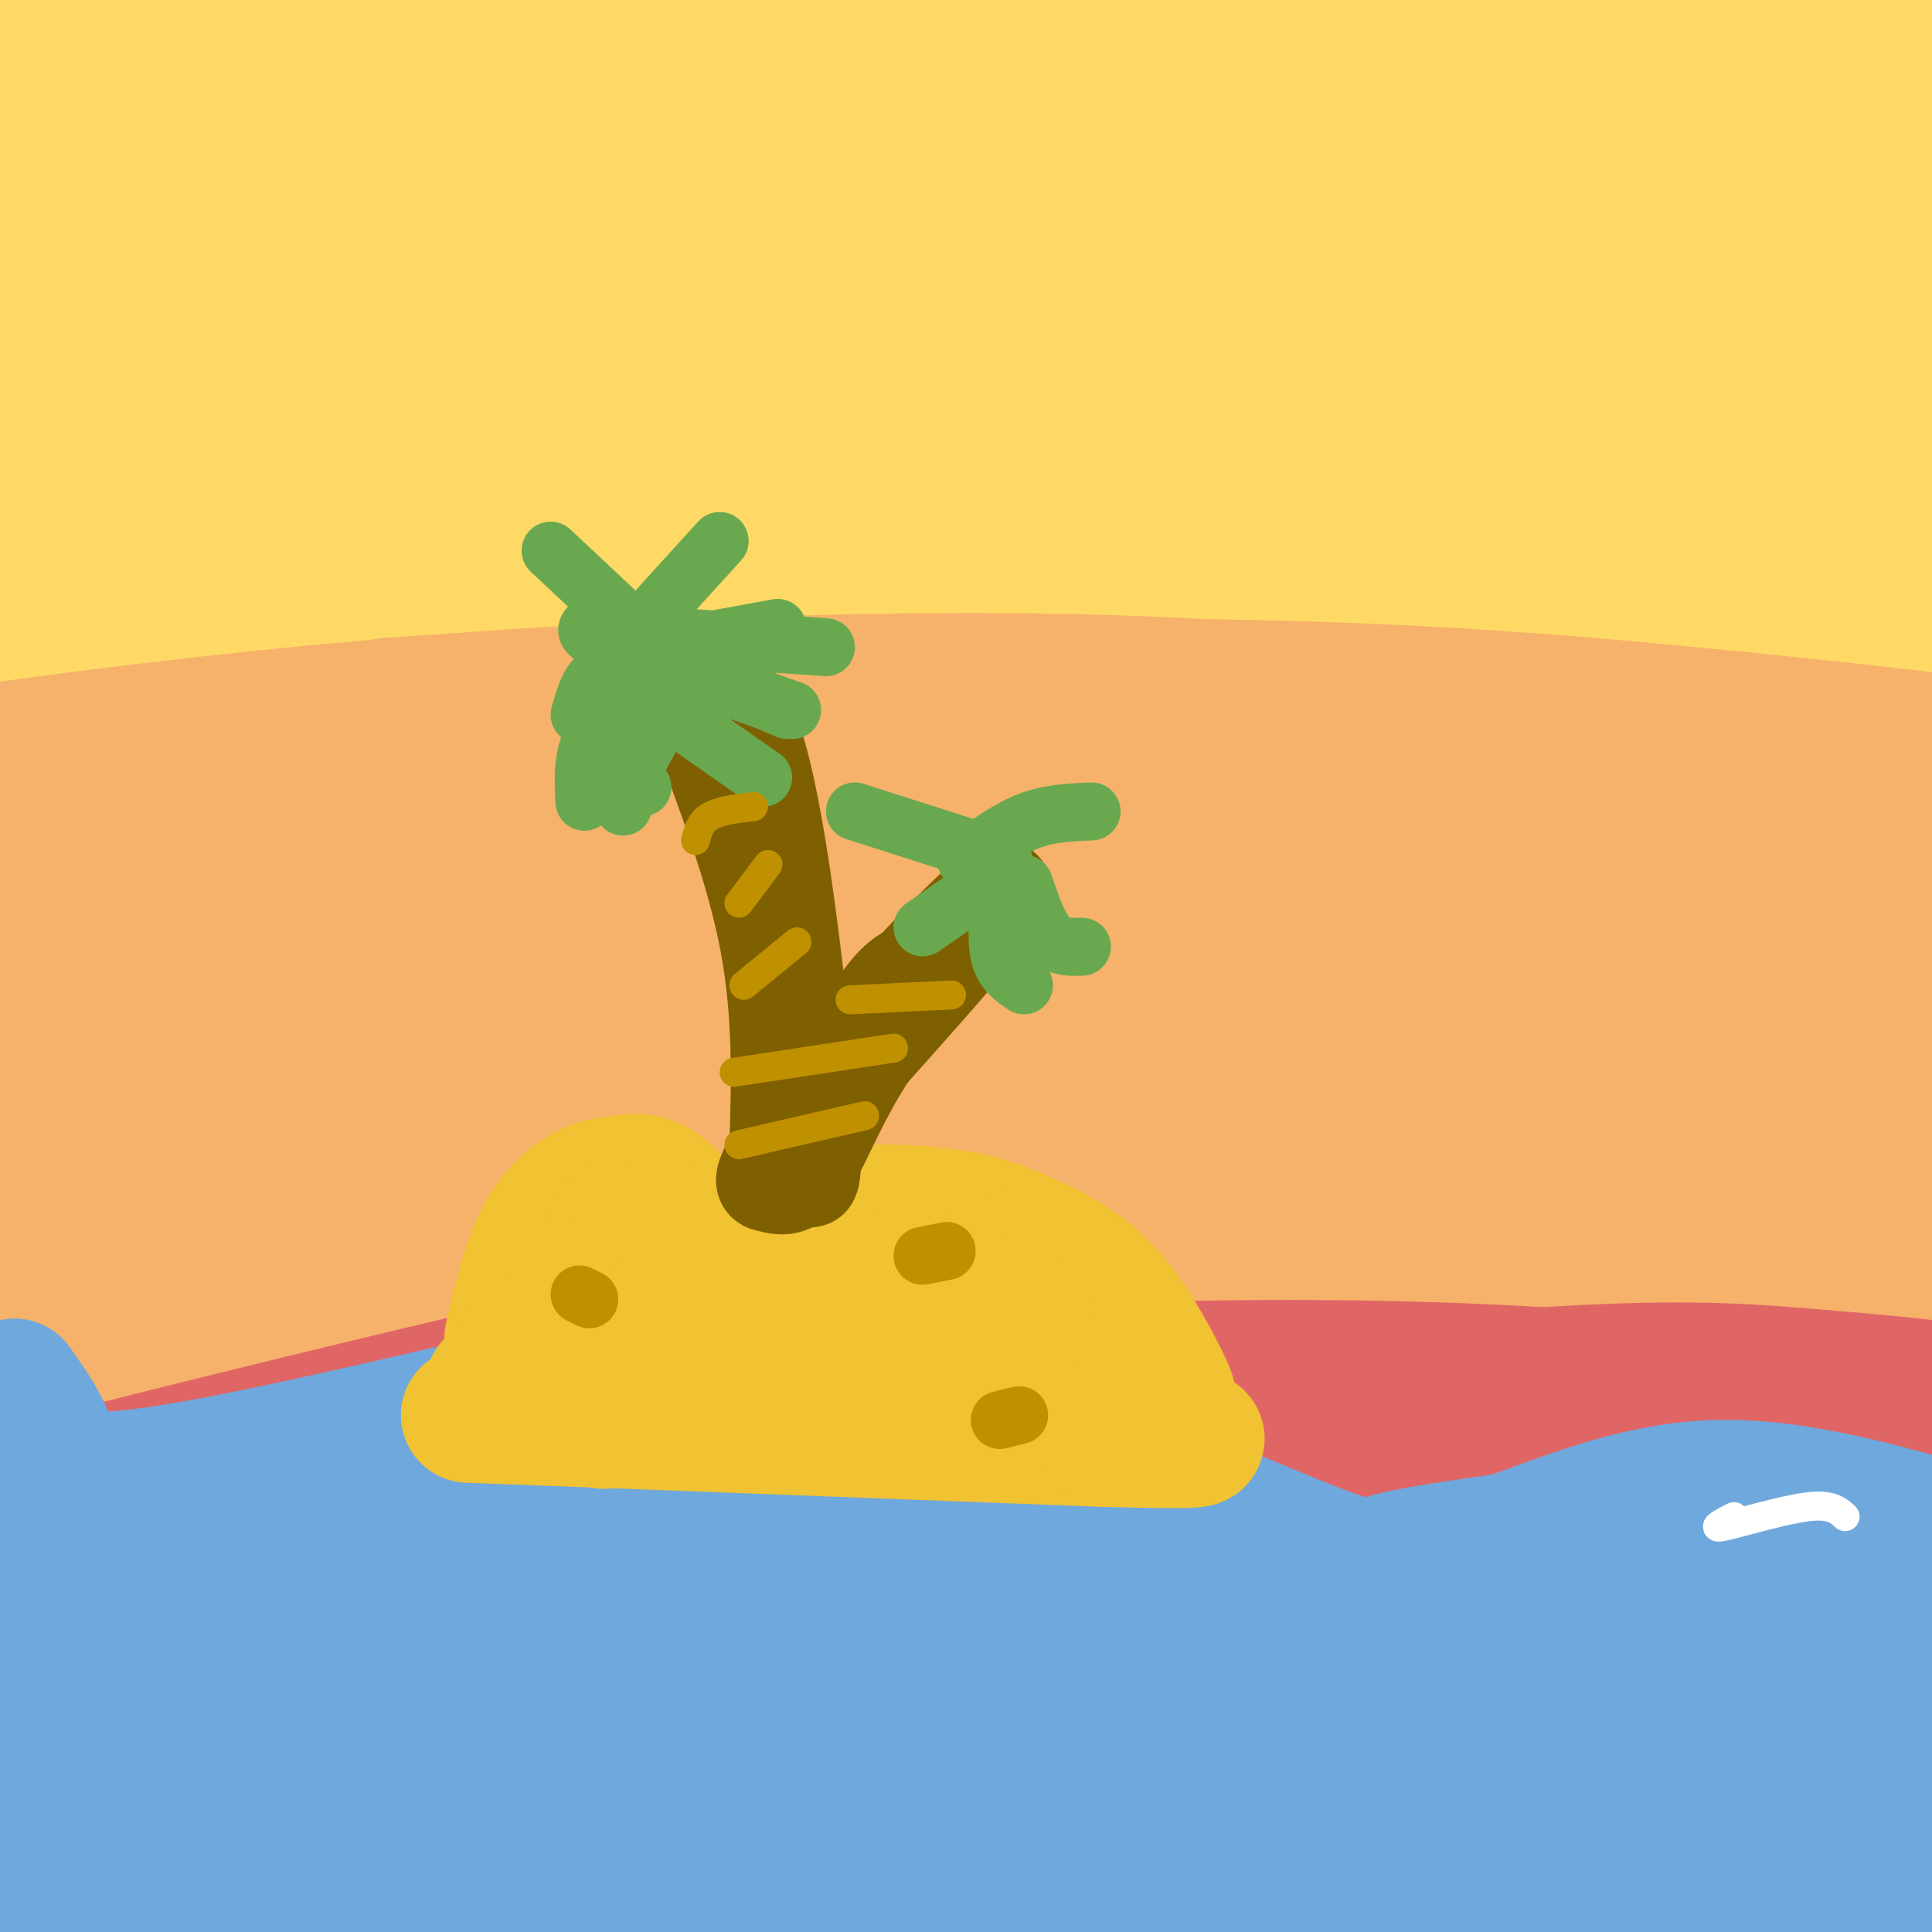 <svg viewBox='0 0 400 400' version='1.1' xmlns='http://www.w3.org/2000/svg' xmlns:xlink='http://www.w3.org/1999/xlink'><rect x="0" y="0" width="400" height="400" fill="#333333" stroke="none"/><g fill='none' stroke='rgb(255,217,102)' stroke-width='28' stroke-linecap='round' stroke-linejoin='round'><path d='M85,24c-73.884,1.864 -147.768,3.729 -85,4c62.768,0.271 262.188,-1.050 326,-3c63.812,-1.950 -7.984,-4.528 -36,-7c-28.016,-2.472 -12.252,-4.837 -74,-2c-61.748,2.837 -201.007,10.876 -243,12c-41.993,1.124 13.280,-4.668 69,-9c55.720,-4.332 111.886,-7.205 144,-9c32.114,-1.795 40.175,-2.513 63,-2c22.825,0.513 60.412,2.256 98,4'/><path d='M347,12c20.534,1.000 22.871,1.502 8,0c-14.871,-1.502 -46.948,-5.006 -90,-7c-43.052,-1.994 -97.080,-2.477 -155,-1c-57.920,1.477 -119.733,4.916 -119,4c0.733,-0.916 64.013,-6.186 151,-5c86.987,1.186 197.682,8.827 237,10c39.318,1.173 7.258,-4.124 -35,-7c-42.258,-2.876 -94.715,-3.331 -142,-1c-47.285,2.331 -89.400,7.448 -125,14c-35.600,6.552 -64.687,14.540 -76,19c-11.313,4.460 -4.854,5.393 -9,7c-4.146,1.607 -18.899,3.888 21,3c39.899,-0.888 134.449,-4.944 229,-9'/><path d='M242,39c43.223,-1.874 36.780,-2.059 72,1c35.220,3.059 112.102,9.363 110,8c-2.102,-1.363 -83.189,-10.392 -132,-14c-48.811,-3.608 -65.347,-1.795 -100,0c-34.653,1.795 -87.422,3.571 -145,8c-57.578,4.429 -119.964,11.512 -75,10c44.964,-1.512 197.277,-11.620 301,-13c103.723,-1.380 158.855,5.969 176,7c17.145,1.031 -3.696,-4.257 -29,-8c-25.304,-3.743 -55.071,-5.941 -75,-8c-19.929,-2.059 -30.019,-3.977 -96,-3c-65.981,0.977 -187.852,4.851 -205,3c-17.148,-1.851 70.426,-9.425 158,-17'/><path d='M202,13c51.573,-3.592 101.506,-4.071 146,-1c44.494,3.071 83.549,9.691 79,11c-4.549,1.309 -52.701,-2.694 -107,-4c-54.299,-1.306 -114.743,0.083 -166,4c-51.257,3.917 -93.325,10.361 -122,15c-28.675,4.639 -43.956,7.474 -65,13c-21.044,5.526 -47.851,13.744 -58,18c-10.149,4.256 -3.640,4.551 5,5c8.640,0.449 19.411,1.051 62,-3c42.589,-4.051 116.995,-12.754 161,-17c44.005,-4.246 57.610,-4.036 88,-4c30.390,0.036 77.566,-0.104 121,2c43.434,2.104 83.126,6.450 98,7c14.874,0.550 4.930,-2.698 -16,-6c-20.930,-3.302 -52.846,-6.659 -81,-9c-28.154,-2.341 -52.546,-3.665 -79,-4c-26.454,-0.335 -54.970,0.319 -80,1c-25.030,0.681 -46.575,1.389 -74,4c-27.425,2.611 -60.730,7.126 -83,11c-22.270,3.874 -33.506,7.107 -38,9c-4.494,1.893 -2.247,2.447 0,3'/><path d='M-7,68c44.341,-1.512 155.193,-6.791 217,-9c61.807,-2.209 74.570,-1.347 109,2c34.430,3.347 90.528,9.178 104,9c13.472,-0.178 -15.681,-6.364 -47,-10c-31.319,-3.636 -64.804,-4.723 -106,-5c-41.196,-0.277 -90.104,0.257 -161,8c-70.896,7.743 -163.779,22.694 -149,23c14.779,0.306 137.219,-14.035 201,-19c63.781,-4.965 68.902,-0.554 80,1c11.098,1.554 28.174,0.250 75,6c46.826,5.750 123.401,18.555 129,19c5.599,0.445 -59.778,-11.468 -99,-17c-39.222,-5.532 -52.291,-4.682 -75,-5c-22.709,-0.318 -55.060,-1.805 -95,0c-39.940,1.805 -87.470,6.903 -135,12'/><path d='M41,83c-32.877,4.621 -47.570,10.174 -52,13c-4.430,2.826 1.404,2.927 3,4c1.596,1.073 -1.045,3.120 48,0c49.045,-3.120 149.777,-11.406 205,-15c55.223,-3.594 64.937,-2.497 108,1c43.063,3.497 119.475,9.393 112,10c-7.475,0.607 -98.836,-4.075 -133,-7c-34.164,-2.925 -11.129,-4.094 -79,0c-67.871,4.094 -226.648,13.452 -249,14c-22.352,0.548 91.721,-7.712 136,-12c44.279,-4.288 18.766,-4.603 68,0c49.234,4.603 173.217,14.124 206,14c32.783,-0.124 -25.633,-9.893 -63,-15c-37.367,-5.107 -53.683,-5.554 -70,-6'/><path d='M281,84c-25.408,-1.272 -53.928,-1.452 -79,-1c-25.072,0.452 -46.696,1.537 -76,4c-29.304,2.463 -66.287,6.303 -94,11c-27.713,4.697 -46.155,10.252 -61,15c-14.845,4.748 -26.093,8.688 13,6c39.093,-2.688 128.528,-12.006 226,-12c97.472,0.006 202.981,9.335 224,10c21.019,0.665 -42.451,-7.335 -80,-11c-37.549,-3.665 -49.179,-2.996 -63,-3c-13.821,-0.004 -29.835,-0.681 -71,3c-41.165,3.681 -107.480,11.720 -160,20c-52.520,8.280 -91.244,16.802 -70,15c21.244,-1.802 102.457,-13.926 148,-19c45.543,-5.074 55.415,-3.097 71,-3c15.585,0.097 36.881,-1.687 72,0c35.119,1.687 84.059,6.843 133,12'/><path d='M414,131c31.076,3.033 42.267,4.615 28,2c-14.267,-2.615 -53.993,-9.428 -81,-13c-27.007,-3.572 -41.296,-3.902 -61,-4c-19.704,-0.098 -44.824,0.037 -69,1c-24.176,0.963 -47.408,2.753 -71,5c-23.592,2.247 -47.544,4.951 -92,14c-44.456,9.049 -109.416,24.443 -124,29c-14.584,4.557 21.208,-1.721 57,-8'/></g>
<g fill='none' stroke='rgb(246,178,107)' stroke-width='28' stroke-linecap='round' stroke-linejoin='round'><path d='M3,169c-2.297,-0.638 -4.593,-1.277 -3,0c1.593,1.277 7.076,4.469 19,3c11.924,-1.469 30.291,-7.598 69,-12c38.709,-4.402 97.762,-7.075 137,-8c39.238,-0.925 58.662,-0.102 87,3c28.338,3.102 65.591,8.482 81,10c15.409,1.518 8.974,-0.827 -11,-5c-19.974,-4.173 -53.488,-10.173 -87,-14c-33.512,-3.827 -67.024,-5.479 -108,-5c-40.976,0.479 -89.417,3.091 -136,8c-46.583,4.909 -91.310,12.117 -86,12c5.310,-0.117 60.655,-7.558 116,-15'/><path d='M81,146c47.373,-3.371 107.805,-4.299 152,-4c44.195,0.299 72.152,1.826 107,5c34.848,3.174 76.585,7.995 73,8c-3.585,0.005 -52.492,-4.808 -97,-6c-44.508,-1.192 -84.616,1.236 -123,4c-38.384,2.764 -75.046,5.863 -123,12c-47.954,6.137 -107.202,15.311 -99,15c8.202,-0.311 83.854,-10.109 128,-14c44.146,-3.891 56.787,-1.875 67,-2c10.213,-0.125 17.999,-2.390 69,0c51.001,2.390 145.217,9.434 158,10c12.783,0.566 -55.866,-5.348 -92,-8c-36.134,-2.652 -39.753,-2.044 -70,1c-30.247,3.044 -87.124,8.522 -144,14'/><path d='M87,181c-63.834,8.380 -151.418,22.331 -121,22c30.418,-0.331 178.839,-14.943 244,-21c65.161,-6.057 47.062,-3.560 80,0c32.938,3.560 116.912,8.181 137,8c20.088,-0.181 -23.709,-5.165 -55,-8c-31.291,-2.835 -50.075,-3.522 -72,-4c-21.925,-0.478 -46.989,-0.746 -88,2c-41.011,2.746 -97.967,8.505 -128,12c-30.033,3.495 -33.142,4.725 -68,11c-34.858,6.275 -101.466,17.594 -67,16c34.466,-1.594 170.006,-16.101 230,-23c59.994,-6.899 44.443,-6.191 90,-3c45.557,3.191 152.221,8.866 177,9c24.779,0.134 -32.329,-5.272 -68,-8c-35.671,-2.728 -49.906,-2.780 -72,-2c-22.094,0.780 -52.047,2.390 -82,4'/><path d='M224,196c-38.988,3.363 -95.457,9.771 -146,17c-50.543,7.229 -95.159,15.279 -72,14c23.159,-1.279 114.092,-11.888 165,-17c50.908,-5.112 61.792,-4.726 84,-4c22.208,0.726 55.739,1.792 78,3c22.261,1.208 33.252,2.557 60,6c26.748,3.443 69.254,8.980 43,9c-26.254,0.020 -121.268,-5.478 -178,-7c-56.732,-1.522 -75.182,0.933 -130,9c-54.818,8.067 -146.005,21.746 -147,23c-0.995,1.254 88.202,-9.918 142,-15c53.798,-5.082 72.197,-4.074 91,-5c18.803,-0.926 38.009,-3.784 95,0c56.991,3.784 151.767,14.211 180,16c28.233,1.789 -10.076,-5.060 -47,-10c-36.924,-4.940 -72.462,-7.970 -108,-11'/><path d='M334,224c-51.586,-0.732 -126.553,2.938 -179,8c-52.447,5.062 -82.376,11.518 -109,18c-26.624,6.482 -49.943,12.991 -72,18c-22.057,5.009 -42.852,8.517 0,3c42.852,-5.517 149.353,-20.058 209,-26c59.647,-5.942 72.442,-3.284 88,-3c15.558,0.284 33.879,-1.807 80,2c46.121,3.807 120.044,13.510 117,15c-3.044,1.490 -83.053,-5.235 -137,-8c-53.947,-2.765 -81.831,-1.571 -121,2c-39.169,3.571 -89.624,9.519 -140,18c-50.376,8.481 -100.673,19.493 -70,16c30.673,-3.493 142.314,-21.493 209,-29c66.686,-7.507 88.415,-4.521 126,-1c37.585,3.521 91.024,7.577 122,11c30.976,3.423 39.488,6.211 48,9'/><path d='M505,277c-34.196,-2.425 -143.687,-12.988 -214,-15c-70.313,-2.012 -101.448,4.526 -131,9c-29.552,4.474 -57.521,6.884 -86,12c-28.479,5.116 -57.469,12.938 -78,18c-20.531,5.062 -32.605,7.363 -66,19c-33.395,11.637 -88.113,32.611 -106,39c-17.887,6.389 1.056,-1.805 20,-10'/></g>
<g fill='none' stroke='rgb(224,102,102)' stroke-width='28' stroke-linecap='round' stroke-linejoin='round'><path d='M212,266c-8.448,-0.957 -16.895,-1.914 -75,11c-58.105,12.914 -165.866,39.700 -167,42c-1.134,2.300 104.359,-19.884 154,-29c49.641,-9.116 43.429,-5.164 63,-5c19.571,0.164 64.926,-3.462 120,-1c55.074,2.462 119.868,11.010 103,13c-16.868,1.990 -115.398,-2.580 -155,-5c-39.602,-2.420 -20.278,-2.690 -62,3c-41.722,5.690 -144.492,17.340 -184,22c-39.508,4.660 -15.754,2.330 8,0'/><path d='M17,317c25.855,-4.679 86.492,-16.376 121,-22c34.508,-5.624 42.886,-5.174 63,-6c20.114,-0.826 51.964,-2.926 92,-3c40.036,-0.074 88.256,1.879 103,2c14.744,0.121 -3.989,-1.588 -21,-3c-17.011,-1.412 -32.299,-2.525 -73,1c-40.701,3.525 -106.815,11.689 -137,15c-30.185,3.311 -24.441,1.768 -70,13c-45.559,11.232 -142.420,35.239 -135,35c7.420,-0.239 119.120,-24.724 174,-35c54.880,-10.276 52.939,-6.343 69,-6c16.061,0.343 50.124,-2.902 95,-2c44.876,0.902 100.565,5.953 95,7c-5.565,1.047 -72.383,-1.910 -107,-3c-34.617,-1.090 -37.033,-0.311 -64,4c-26.967,4.311 -78.483,12.156 -130,20'/><path d='M92,334c-53.576,11.065 -122.517,28.729 -101,27c21.517,-1.729 133.491,-22.849 201,-32c67.509,-9.151 90.551,-6.331 129,-5c38.449,1.331 92.303,1.174 87,1c-5.303,-0.174 -69.763,-0.363 -104,0c-34.237,0.363 -38.249,1.279 -70,6c-31.751,4.721 -91.239,13.246 -137,22c-45.761,8.754 -77.796,17.737 -91,22c-13.204,4.263 -7.578,3.805 -3,5c4.578,1.195 8.108,4.044 50,-1c41.892,-5.044 122.146,-17.981 159,-24c36.854,-6.019 30.307,-5.121 68,-4c37.693,1.121 119.627,2.463 136,4c16.373,1.537 -32.813,3.268 -82,5'/><path d='M334,360c-42.091,3.912 -106.317,11.193 -169,21c-62.683,9.807 -123.823,22.140 -105,21c18.823,-1.140 117.609,-15.755 167,-22c49.391,-6.245 49.388,-4.121 92,-1c42.612,3.121 127.840,7.239 103,11c-24.840,3.761 -159.746,7.165 -229,11c-69.254,3.835 -72.856,8.102 -79,11c-6.144,2.898 -14.832,4.426 6,1c20.832,-3.426 71.182,-11.805 110,-16c38.818,-4.195 66.105,-4.206 65,-5c-1.105,-0.794 -30.601,-2.370 -65,-2c-34.399,0.370 -73.699,2.685 -113,5'/><path d='M117,395c-56.929,6.931 -142.752,21.759 -150,22c-7.248,0.241 64.078,-14.106 107,-22c42.922,-7.894 57.440,-9.337 103,-12c45.560,-2.663 122.161,-6.546 179,-7c56.839,-0.454 93.915,2.521 75,3c-18.915,0.479 -93.823,-1.539 -131,-4c-37.177,-2.461 -36.625,-5.364 -34,-8c2.625,-2.636 7.322,-5.006 19,-9c11.678,-3.994 30.336,-9.614 50,-13c19.664,-3.386 40.332,-4.539 48,-5c7.668,-0.461 2.334,-0.231 -3,0'/><path d='M380,340c-5.298,-0.060 -17.042,-0.208 -10,0c7.042,0.208 32.869,0.774 30,1c-2.869,0.226 -34.435,0.113 -66,0'/></g>
<g fill='none' stroke='rgb(111,168,220)' stroke-width='28' stroke-linecap='round' stroke-linejoin='round'><path d='M3,287c2.822,3.956 5.644,7.911 7,12c1.356,4.089 1.244,8.311 16,7c14.756,-1.311 44.378,-8.156 74,-15'/><path d='M100,291c12.728,-2.630 7.549,-1.705 9,2c1.451,3.705 9.533,10.189 17,14c7.467,3.811 14.318,4.949 18,6c3.682,1.051 4.195,2.015 13,0c8.805,-2.015 25.903,-7.007 43,-12'/><path d='M200,301c9.644,-2.737 12.255,-3.579 25,1c12.745,4.579 35.624,14.579 47,19c11.376,4.421 11.250,3.263 16,2c4.750,-1.263 14.375,-2.632 24,-4'/><path d='M312,319c10.800,-3.556 25.800,-10.444 43,-11c17.200,-0.556 36.600,5.222 56,11'/><path d='M11,319c4.897,2.877 9.794,5.754 16,8c6.206,2.246 13.722,3.862 24,3c10.278,-0.862 23.320,-4.202 14,-3c-9.320,1.202 -41.001,6.946 -37,8c4.001,1.054 43.683,-2.581 58,-5c14.317,-2.419 3.270,-3.620 -3,-5c-6.270,-1.380 -7.763,-2.937 -13,-4c-5.237,-1.063 -14.218,-1.632 -22,-1c-7.782,0.632 -14.366,2.466 -15,4c-0.634,1.534 4.683,2.767 10,4'/><path d='M43,328c23.033,-1.534 75.615,-7.368 92,-10c16.385,-2.632 -3.428,-2.061 -14,-2c-10.572,0.061 -11.903,-0.389 -52,7c-40.097,7.389 -118.960,22.615 -109,24c9.960,1.385 108.742,-11.072 179,-16c70.258,-4.928 111.993,-2.327 88,0c-23.993,2.327 -113.712,4.379 -163,7c-49.288,2.621 -58.144,5.810 -67,9'/><path d='M-3,347c22.941,-0.615 113.793,-6.652 170,-9c56.207,-2.348 77.768,-1.005 105,1c27.232,2.005 60.135,4.673 55,5c-5.135,0.327 -48.307,-1.689 -75,-2c-26.693,-0.311 -36.907,1.081 -58,3c-21.093,1.919 -53.065,4.364 -86,9c-32.935,4.636 -66.833,11.464 -90,16c-23.167,4.536 -35.603,6.781 5,2c40.603,-4.781 134.245,-16.589 178,-22c43.755,-5.411 37.624,-4.427 63,-4c25.376,0.427 82.261,0.296 107,0c24.739,-0.296 17.333,-0.756 0,-3c-17.333,-2.244 -44.595,-6.272 -66,-8c-21.405,-1.728 -36.955,-1.158 -63,0c-26.045,1.158 -62.584,2.902 -99,6c-36.416,3.098 -72.708,7.549 -109,12'/><path d='M34,353c-22.224,2.773 -23.283,3.706 -11,1c12.283,-2.706 37.906,-9.049 99,-11c61.094,-1.951 157.657,0.492 184,0c26.343,-0.492 -17.533,-3.917 -43,-5c-25.467,-1.083 -32.523,0.176 -47,1c-14.477,0.824 -36.375,1.211 -86,7c-49.625,5.789 -126.976,16.978 -129,17c-2.024,0.022 71.279,-11.125 113,-16c41.721,-4.875 51.861,-3.480 60,-4c8.139,-0.520 14.278,-2.957 61,-2c46.722,0.957 134.029,5.308 143,6c8.971,0.692 -60.392,-2.275 -98,-3c-37.608,-0.725 -43.459,0.793 -76,6c-32.541,5.207 -91.770,14.104 -151,23'/><path d='M53,373c-54.415,10.170 -114.954,24.095 -100,23c14.954,-1.095 105.400,-17.210 166,-25c60.600,-7.790 91.353,-7.254 132,-6c40.647,1.254 91.189,3.226 98,3c6.811,-0.226 -30.108,-2.649 -67,-2c-36.892,0.649 -73.756,4.370 -95,6c-21.244,1.630 -26.869,1.170 -64,6c-37.131,4.830 -105.770,14.949 -93,16c12.770,1.051 106.949,-6.966 184,-8c77.051,-1.034 136.975,4.914 142,6c5.025,1.086 -44.850,-2.690 -96,-1c-51.150,1.690 -103.575,8.845 -156,16'/><path d='M104,407c-38.555,4.104 -56.942,6.363 -22,2c34.942,-4.363 123.211,-15.350 196,-18c72.789,-2.650 130.096,3.035 134,3c3.904,-0.035 -45.596,-5.791 -98,-8c-52.404,-2.209 -107.710,-0.871 -80,0c27.710,0.871 138.438,1.275 168,0c29.562,-1.275 -22.041,-4.228 -42,-6c-19.959,-1.772 -8.274,-2.363 0,-4c8.274,-1.637 13.137,-4.318 18,-7'/><path d='M378,369c4.938,-2.082 8.281,-3.787 2,-4c-6.281,-0.213 -22.188,1.066 -19,-1c3.188,-2.066 25.472,-7.478 34,-10c8.528,-2.522 3.300,-2.154 4,-2c0.700,0.154 7.328,0.094 -3,-4c-10.328,-4.094 -37.613,-12.221 -50,-17c-12.387,-4.779 -9.877,-6.209 -12,-8c-2.123,-1.791 -8.879,-3.944 6,-4c14.879,-0.056 51.394,1.984 44,4c-7.394,2.016 -58.697,4.008 -110,6'/><path d='M274,329c-27.267,0.968 -40.433,0.386 -51,0c-10.567,-0.386 -18.533,-0.578 -5,-1c13.533,-0.422 48.567,-1.075 40,-3c-8.567,-1.925 -60.733,-5.121 -76,-6c-15.267,-0.879 6.367,0.561 28,2'/></g>
<g fill='none' stroke='rgb(241,194,50)' stroke-width='28' stroke-linecap='round' stroke-linejoin='round'><path d='M106,277c1.694,-7.374 3.387,-14.748 6,-20c2.613,-5.252 6.145,-8.382 9,-10c2.855,-1.618 5.033,-1.722 7,-2c1.967,-0.278 3.722,-0.729 6,0c2.278,0.729 5.079,2.637 8,8c2.921,5.363 5.960,14.182 9,23'/><path d='M151,276c1.000,6.167 -1.000,10.083 -3,14'/><path d='M134,257c-2.547,0.207 -5.094,0.415 -6,-1c-0.906,-1.415 -0.171,-4.451 -1,3c-0.829,7.451 -3.223,25.391 -3,32c0.223,6.609 3.064,1.888 5,-3c1.936,-4.888 2.968,-9.944 4,-15'/><path d='M102,287c9.327,-10.899 18.655,-21.798 32,-28c13.345,-6.202 30.708,-7.708 43,-8c12.292,-0.292 19.512,0.631 25,2c5.488,1.369 9.244,3.185 13,5'/><path d='M215,258c4.761,2.231 10.163,5.309 15,11c4.837,5.691 9.110,13.994 11,18c1.890,4.006 1.397,3.716 -7,2c-8.397,-1.716 -24.699,-4.858 -41,-8'/><path d='M193,281c-8.528,-1.824 -9.349,-2.384 -15,-1c-5.651,1.384 -16.131,4.713 -13,5c3.131,0.287 19.874,-2.466 31,-5c11.126,-2.534 16.636,-4.847 16,-7c-0.636,-2.153 -7.418,-4.144 -13,-6c-5.582,-1.856 -9.964,-3.577 -25,-2c-15.036,1.577 -40.724,6.450 -39,9c1.724,2.550 30.862,2.775 60,3'/><path d='M97,293c0.000,0.000 132.000,5.000 132,5'/><path d='M229,298c24.500,0.667 19.750,-0.167 15,-1'/></g>
<g fill='none' stroke='rgb(191,144,0)' stroke-width='12' stroke-linecap='round' stroke-linejoin='round'><path d='M120,268c0.000,0.000 2.000,1.000 2,1'/><path d='M207,294c0.000,0.000 4.000,-1.000 4,-1'/><path d='M196,259c0.000,0.000 -5.000,1.000 -5,1'/></g>
<g fill='none' stroke='rgb(127,96,0)' stroke-width='20' stroke-linecap='round' stroke-linejoin='round'><path d='M161,238c0.417,-14.000 0.833,-28.000 -2,-43c-2.833,-15.000 -8.917,-31.000 -15,-47'/><path d='M144,148c-0.200,-9.711 6.800,-10.489 12,5c5.200,15.489 8.600,47.244 12,79'/><path d='M168,232c1.250,15.357 -1.625,14.250 0,7c1.625,-7.250 7.750,-20.643 12,-28c4.250,-7.357 6.625,-8.679 9,-10'/><path d='M189,201c4.429,-4.774 11.000,-11.708 15,-15c4.000,-3.292 5.429,-2.940 1,3c-4.429,5.940 -14.714,17.470 -25,29'/><path d='M180,218c-6.422,9.711 -9.978,19.489 -13,24c-3.022,4.511 -5.511,3.756 -8,3'/><path d='M159,245c-1.333,0.000 -0.667,-1.500 0,-3'/></g>
<g fill='none' stroke='rgb(106,168,79)' stroke-width='12' stroke-linecap='round' stroke-linejoin='round'><path d='M138,138c-5.000,-0.333 -10.000,-0.667 -13,1c-3.000,1.667 -4.000,5.333 -5,9'/><path d='M136,140c-5.250,3.833 -10.500,7.667 -13,12c-2.500,4.333 -2.250,9.167 -2,14'/><path d='M144,138c-4.250,5.083 -8.500,10.167 -11,15c-2.500,4.833 -3.250,9.417 -4,14'/><path d='M141,142c-4.333,7.250 -8.667,14.500 -10,18c-1.333,3.500 0.333,3.250 2,3'/><path d='M142,138c0.000,0.000 21.000,9.000 21,9'/><path d='M144,140c0.000,0.000 20.000,7.000 20,7'/><path d='M138,147c0.000,0.000 20.000,14.000 20,14'/><path d='M142,132c0.000,0.000 29.000,2.000 29,2'/><path d='M139,134c0.000,0.000 22.000,-4.000 22,-4'/><path d='M130,129c0.000,0.000 -16.000,-15.000 -16,-15'/><path d='M138,138c-6.250,-2.250 -12.500,-4.500 -15,-6c-2.500,-1.500 -1.250,-2.250 0,-3'/><path d='M134,130c-2.750,2.500 -5.500,5.000 -3,2c2.500,-3.000 10.250,-11.500 18,-20'/><path d='M202,176c0.000,0.000 -25.000,-8.000 -25,-8'/><path d='M208,179c0.000,0.000 6.000,17.000 6,17'/><path d='M212,183c1.500,4.417 3.000,8.833 5,11c2.000,2.167 4.500,2.083 7,2'/><path d='M200,178c4.333,-3.167 8.667,-6.333 13,-8c4.333,-1.667 8.667,-1.833 13,-2'/><path d='M204,183c0.000,0.000 -13.000,9.000 -13,9'/><path d='M207,185c-0.417,4.917 -0.833,9.833 0,13c0.833,3.167 2.917,4.583 5,6'/></g>
<g fill='none' stroke='rgb(191,144,0)' stroke-width='6' stroke-linecap='round' stroke-linejoin='round'><path d='M153,237c0.000,0.000 26.000,-6.000 26,-6'/><path d='M152,222c0.000,0.000 33.000,-5.000 33,-5'/><path d='M176,207c0.000,0.000 21.000,-1.000 21,-1'/><path d='M154,204c0.000,0.000 11.000,-9.000 11,-9'/><path d='M153,187c0.000,0.000 6.000,-8.000 6,-8'/><path d='M144,174c0.500,-1.917 1.000,-3.833 3,-5c2.000,-1.167 5.500,-1.583 9,-2'/></g>
<g fill='none' stroke='rgb(255,255,255)' stroke-width='6' stroke-linecap='round' stroke-linejoin='round'><path d='M359,314c-2.556,1.333 -5.111,2.667 -2,2c3.111,-0.667 11.889,-3.333 17,-4c5.111,-0.667 6.556,0.667 8,2'/></g>
<g fill='none' stroke='rgb(111,168,220)' stroke-width='6' stroke-linecap='round' stroke-linejoin='round'><path d='M391,336c0.025,8.043 0.051,16.085 1,22c0.949,5.915 2.823,9.702 5,5c2.177,-4.702 4.659,-17.894 5,-25c0.341,-7.106 -1.458,-8.125 -3,2c-1.542,10.125 -2.826,31.394 -2,30c0.826,-1.394 3.761,-25.452 5,-37c1.239,-11.548 0.783,-10.585 0,-10c-0.783,0.585 -1.891,0.793 -3,1'/><path d='M399,324c-2.209,5.284 -6.233,17.993 -8,31c-1.767,13.007 -1.278,26.311 1,17c2.278,-9.311 6.344,-41.238 6,-45c-0.344,-3.762 -5.098,20.639 -6,27c-0.902,6.361 2.049,-5.320 5,-17'/><path d='M397,337c0.333,0.000 -1.333,8.500 -3,17'/></g>
</svg>